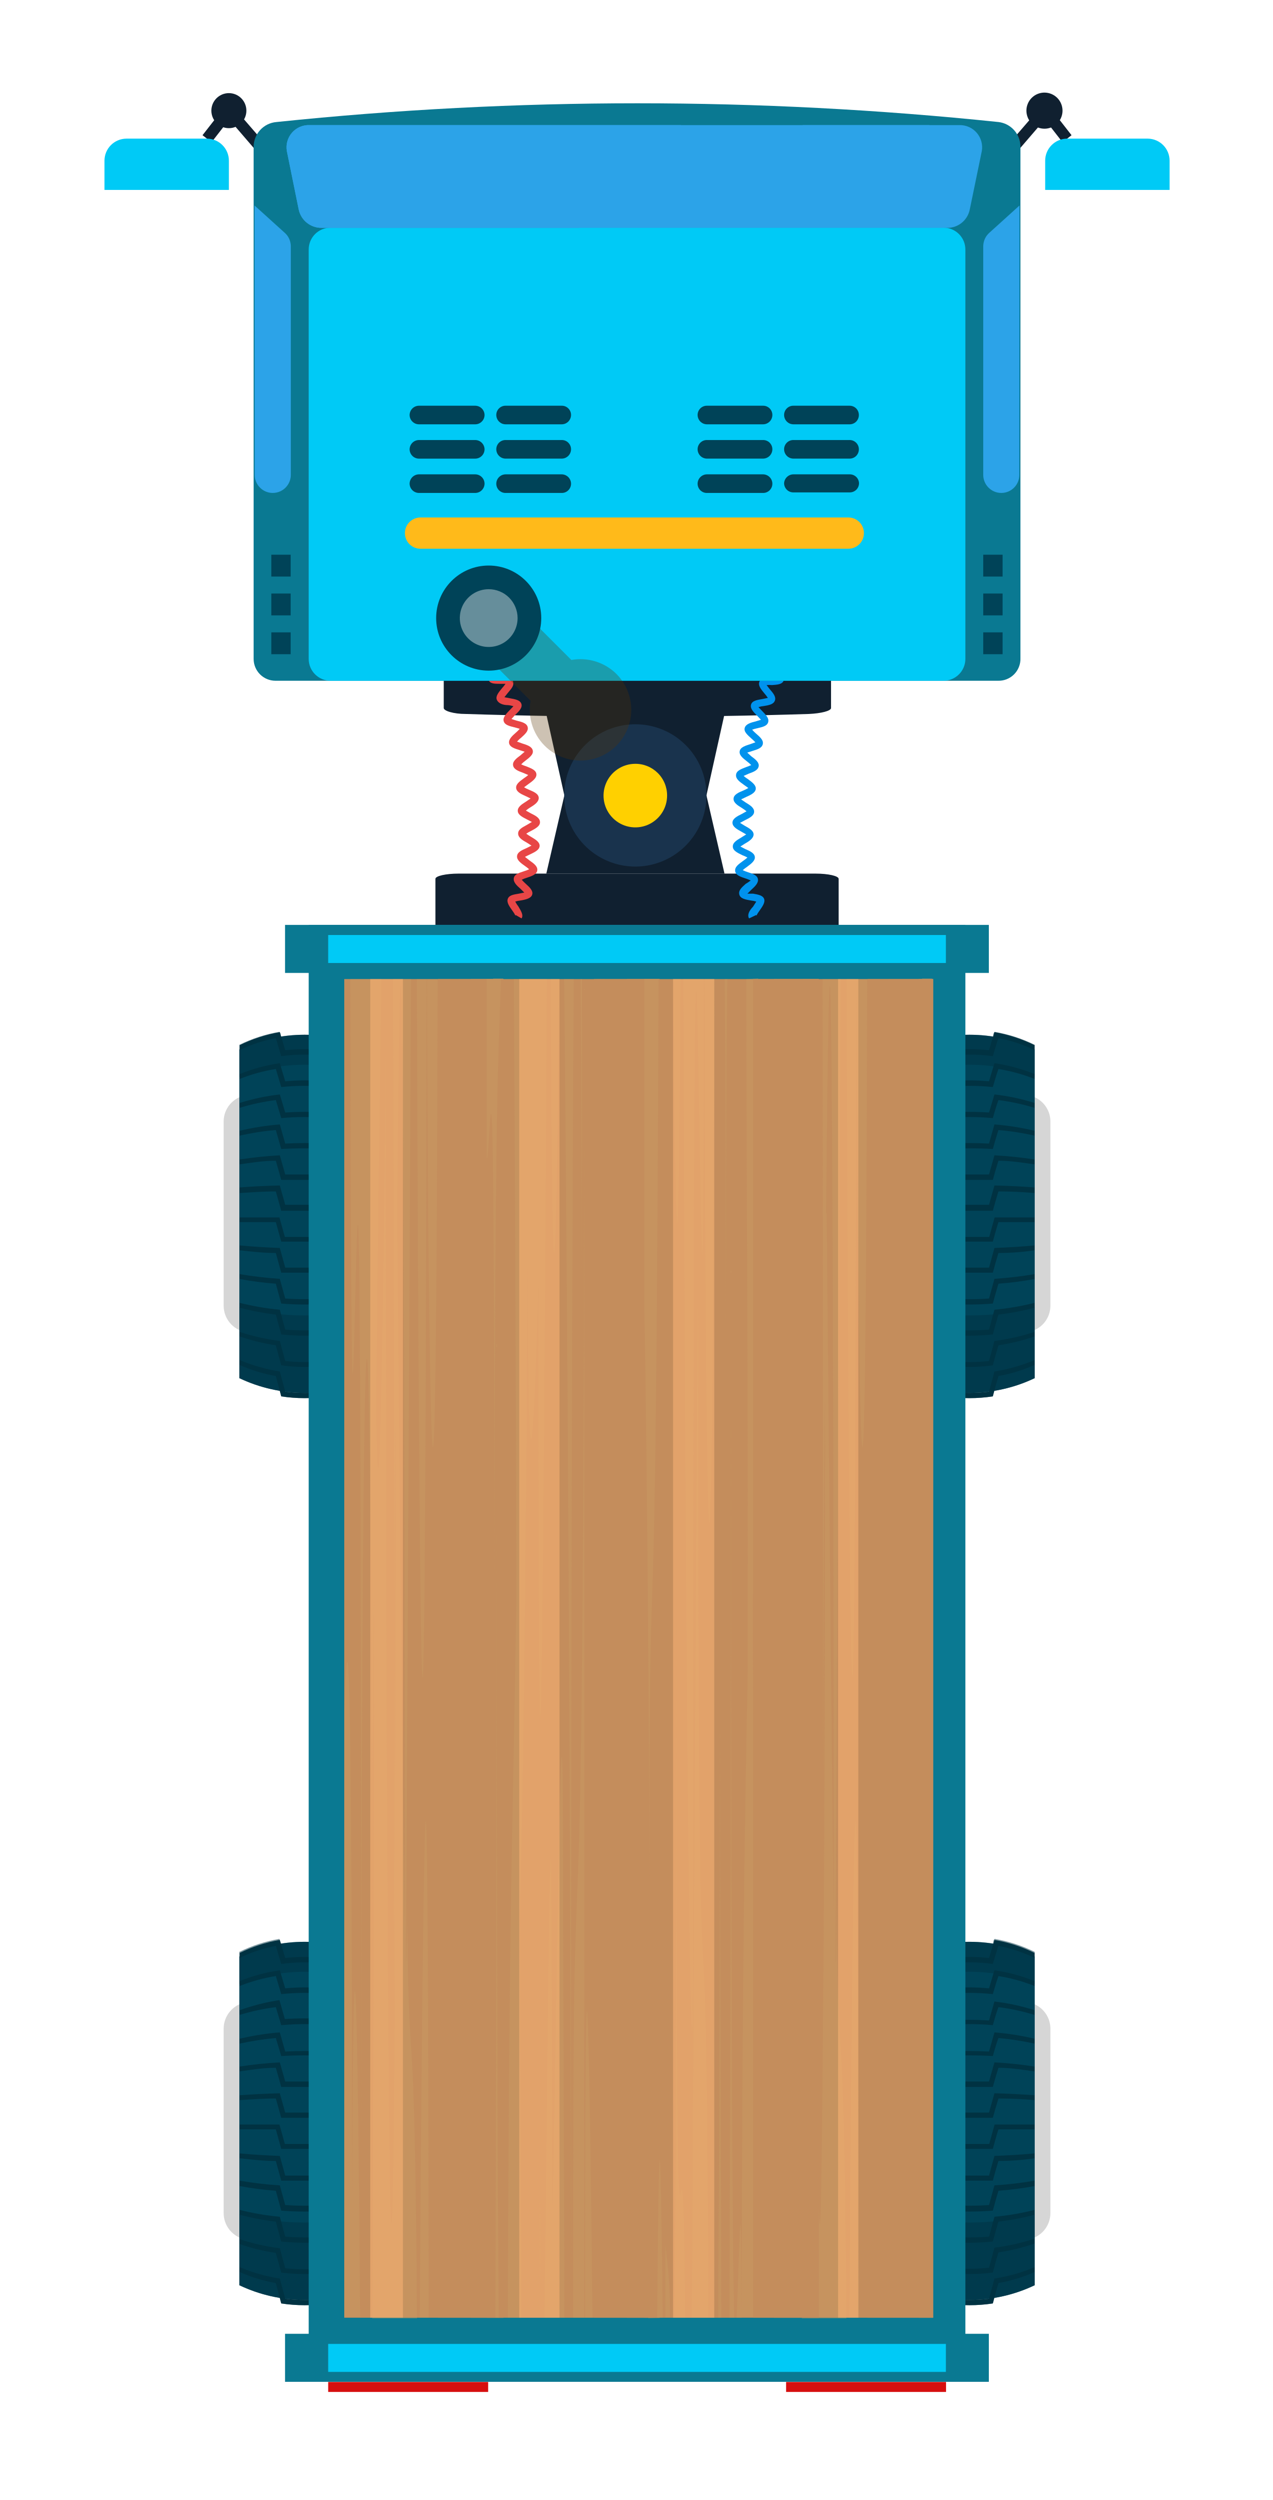 <svg width="55" height="108" viewBox="0 0 55 108" fill="none" xmlns="http://www.w3.org/2000/svg">
<g filter="url(#filter0_d_30_3293)">
<path d="M12.716 44.319C11.027 44.014 9.296 44.014 7.607 44.319C7.341 44.366 7.102 44.506 6.929 44.713C6.756 44.919 6.662 45.181 6.663 45.45V53.415C6.665 53.68 6.758 53.937 6.927 54.141C7.096 54.346 7.331 54.486 7.591 54.538C9.281 54.842 11.011 54.842 12.701 54.538C12.966 54.489 13.207 54.348 13.379 54.14C13.551 53.931 13.645 53.669 13.645 53.399V45.45C13.646 45.183 13.554 44.923 13.384 44.717C13.215 44.511 12.979 44.37 12.716 44.319Z" fill="#D6D6D6"/>
<path d="M12.981 42.338C12.101 41.918 11.137 41.7 10.161 41.7C9.186 41.7 8.222 41.918 7.341 42.338V56.535C8.222 56.955 9.186 57.173 10.161 57.173C11.137 57.173 12.101 56.955 12.981 56.535V42.338Z" fill="#004358"/>
<path d="M11.172 42.626C10.501 42.532 9.821 42.532 9.151 42.626L8.917 41.846C8.377 41.949 7.852 42.122 7.357 42.361V42.15C7.904 41.88 8.487 41.691 9.089 41.588L9.323 42.368C9.89 42.306 10.463 42.306 11.031 42.368L11.265 41.588C11.867 41.691 12.45 41.88 12.997 42.15V42.361C12.502 42.121 11.977 41.948 11.437 41.846C11.335 42.056 11.257 42.361 11.172 42.626Z" fill="#003242"/>
<path d="M11.172 43.96C10.5 43.89 9.823 43.89 9.151 43.96L8.917 43.18C8.383 43.264 7.859 43.408 7.357 43.609V43.398C7.913 43.173 8.495 43.016 9.089 42.93L9.323 43.711C9.891 43.656 10.463 43.656 11.031 43.711L11.265 42.93C11.859 43.016 12.441 43.173 12.997 43.398V43.617C12.495 43.416 11.971 43.272 11.437 43.188C11.335 43.422 11.257 43.695 11.172 43.96Z" fill="#003242"/>
<path d="M11.172 45.302C10.499 45.239 9.823 45.239 9.151 45.302L8.917 44.522C8.388 44.589 7.867 44.701 7.357 44.857V44.646C7.921 44.468 8.501 44.346 9.089 44.28L9.323 45.06C9.892 45.021 10.462 45.021 11.031 45.06L11.265 44.28C11.853 44.346 12.433 44.468 12.997 44.646V44.857C12.487 44.701 11.966 44.589 11.437 44.522C11.335 44.756 11.257 45.029 11.172 45.302Z" fill="#003242"/>
<path d="M11.172 46.636C10.499 46.597 9.824 46.597 9.151 46.636L8.917 45.817C8.392 45.861 7.871 45.942 7.357 46.059V45.848C7.926 45.712 8.505 45.621 9.089 45.575L9.323 46.402C9.892 46.371 10.462 46.371 11.031 46.402L11.265 45.575C11.849 45.621 12.428 45.712 12.997 45.848V46.059C12.483 45.941 11.962 45.86 11.437 45.817C11.335 46.082 11.257 46.355 11.172 46.636Z" fill="#003242"/>
<path d="M11.172 47.97C10.501 47.97 9.822 47.97 9.151 47.97L8.917 47.143C8.371 47.143 7.848 47.229 7.357 47.299V47.088C7.931 47 8.509 46.94 9.089 46.909L9.323 47.736C9.89 47.736 10.459 47.736 11.031 47.736L11.265 46.909C11.845 46.94 12.423 47 12.997 47.088V47.299C12.498 47.229 11.967 47.174 11.437 47.143C11.335 47.416 11.257 47.689 11.172 47.97Z" fill="#003242"/>
<path d="M11.172 49.304H9.151L8.917 48.469C8.371 48.469 7.848 48.508 7.357 48.539V48.297C7.911 48.251 8.496 48.227 9.089 48.212L9.323 49.046H11.031L11.265 48.212C11.858 48.212 12.443 48.212 12.997 48.297V48.508C12.498 48.508 11.967 48.453 11.437 48.438C11.335 48.75 11.257 49.023 11.172 49.304Z" fill="#003242"/>
<path d="M11.172 50.638C10.501 50.638 9.822 50.638 9.151 50.638L8.917 49.795H7.357V49.592H9.073L9.307 50.435H11.015L11.25 49.592H12.981V49.795H11.421C11.335 50.076 11.257 50.357 11.172 50.638Z" fill="#003242"/>
<path d="M11.172 51.98C10.501 51.98 9.822 51.98 9.151 51.98L8.917 51.129C8.371 51.129 7.848 51.067 7.357 51.012V50.801C7.911 50.856 8.496 50.887 9.089 50.911L9.323 51.761C9.89 51.761 10.459 51.761 11.031 51.761L11.265 50.911C11.858 50.911 12.443 50.856 12.997 50.801V51.012C12.498 51.067 11.967 51.106 11.437 51.129C11.335 51.418 11.257 51.691 11.172 51.98Z" fill="#003242"/>
<path d="M11.172 53.313C10.499 53.368 9.823 53.368 9.151 53.313L8.917 52.455C8.394 52.417 7.873 52.349 7.357 52.253V52.042C7.93 52.139 8.508 52.206 9.089 52.245L9.323 53.095C9.892 53.134 10.462 53.134 11.031 53.095L11.265 52.245C11.845 52.206 12.424 52.139 12.997 52.042V52.253C12.481 52.349 11.96 52.417 11.437 52.455C11.335 52.744 11.257 53.025 11.172 53.313Z" fill="#003242"/>
<path d="M11.172 54.647C10.5 54.718 9.823 54.718 9.151 54.647L8.917 53.789C8.391 53.727 7.869 53.628 7.357 53.493V53.282C7.926 53.426 8.505 53.525 9.089 53.579L9.323 54.437C9.891 54.484 10.463 54.484 11.031 54.437L11.265 53.579C11.849 53.525 12.428 53.426 12.997 53.282V53.493C12.485 53.629 11.963 53.728 11.437 53.789C11.335 54.07 11.257 54.359 11.172 54.647Z" fill="#003242"/>
<path d="M11.172 55.981C10.501 56.075 9.821 56.075 9.151 55.981L8.917 55.115C8.386 55.036 7.864 54.908 7.357 54.733V54.538C7.92 54.724 8.5 54.855 9.089 54.928L9.323 55.794C9.89 55.857 10.463 55.857 11.031 55.794L11.265 54.928C11.854 54.855 12.434 54.724 12.997 54.538V54.749C12.49 54.924 11.968 55.052 11.437 55.131C11.335 55.404 11.257 55.693 11.172 55.981Z" fill="#003242"/>
<path d="M11.172 57.323C10.502 57.425 9.821 57.425 9.151 57.323L8.917 56.442C8.379 56.349 7.855 56.189 7.357 55.966V55.755C7.912 55.988 8.494 56.154 9.089 56.247L9.323 57.12C9.89 57.191 10.464 57.191 11.031 57.12L11.265 56.247C11.86 56.154 12.442 55.988 12.997 55.755V55.966C12.499 56.189 11.975 56.349 11.437 56.442C11.335 56.738 11.257 57.027 11.172 57.323Z" fill="#003242"/>
<g style="mix-blend-mode:multiply" opacity="0.5">
<path d="M12.981 43.523V42.134C12.434 41.865 11.851 41.676 11.249 41.573C11.233 41.642 11.213 41.709 11.187 41.776C10.507 41.674 9.816 41.674 9.135 41.776C9.135 41.713 9.135 41.643 9.073 41.573C8.472 41.676 7.888 41.865 7.341 42.134V43.523C9.155 42.82 11.167 42.82 12.981 43.523Z" fill="#003242"/>
</g>
<g style="mix-blend-mode:multiply" opacity="0.5">
<path d="M7.341 53.469V56.535C7.895 56.8 8.483 56.984 9.089 57.081L9.151 57.323C9.821 57.424 10.502 57.424 11.171 57.323L11.242 57.081C11.845 56.984 12.431 56.8 12.981 56.535V53.469C11.131 53.945 9.191 53.945 7.341 53.469Z" fill="#003242"/>
</g>
<path d="M12.716 83.503C11.027 83.199 9.296 83.199 7.607 83.503C7.341 83.552 7.101 83.693 6.928 83.901C6.756 84.11 6.662 84.372 6.663 84.642V92.599C6.661 92.867 6.753 93.127 6.922 93.335C7.092 93.543 7.328 93.686 7.591 93.738C9.281 94.042 11.011 94.042 12.701 93.738C12.966 93.689 13.207 93.548 13.379 93.34C13.552 93.131 13.645 92.869 13.645 92.599V84.642C13.646 84.374 13.554 84.114 13.385 83.906C13.216 83.698 12.979 83.556 12.716 83.503Z" fill="#D6D6D6"/>
<path d="M12.981 81.522C12.101 81.102 11.137 80.884 10.161 80.884C9.186 80.884 8.222 81.102 7.341 81.522V95.72C8.222 96.14 9.186 96.358 10.161 96.358C11.137 96.358 12.101 96.14 12.981 95.72V81.522Z" fill="#004358"/>
<path d="M11.172 81.841C10.501 81.748 9.821 81.748 9.151 81.841L8.917 81.061C8.377 81.164 7.852 81.338 7.357 81.576V81.366C7.904 81.096 8.487 80.907 9.089 80.804L9.323 81.584C9.89 81.522 10.463 81.522 11.031 81.584L11.265 80.804C11.867 80.907 12.45 81.096 12.997 81.366V81.576C12.502 81.337 11.977 81.163 11.437 81.061C11.335 81.28 11.257 81.545 11.172 81.841Z" fill="#003242"/>
<path d="M11.172 83.144C10.5 83.074 9.823 83.074 9.151 83.144L8.917 82.364C8.383 82.449 7.859 82.593 7.357 82.793V82.583C7.913 82.357 8.495 82.2 9.089 82.115L9.323 82.895C9.891 82.84 10.463 82.84 11.031 82.895L11.265 82.115C11.859 82.2 12.441 82.357 12.997 82.583V82.793C12.495 82.592 11.971 82.448 11.437 82.364C11.335 82.622 11.257 82.879 11.172 83.144Z" fill="#003242"/>
<path d="M11.172 84.486C10.499 84.424 9.823 84.424 9.151 84.486L8.917 83.706C8.388 83.774 7.867 83.886 7.357 84.041V83.839C7.913 83.638 8.488 83.492 9.073 83.402L9.307 84.221C9.876 84.182 10.447 84.182 11.015 84.221L11.25 83.402C11.838 83.47 12.418 83.596 12.981 83.776V83.979C12.472 83.823 11.95 83.711 11.421 83.644C11.335 83.94 11.257 84.182 11.172 84.486Z" fill="#003242"/>
<path d="M11.172 85.82C10.499 85.781 9.824 85.781 9.151 85.82L8.917 85.04C8.392 85.088 7.871 85.168 7.357 85.282V85.071C7.926 84.935 8.505 84.844 9.089 84.798L9.323 85.625C9.892 85.594 10.462 85.594 11.031 85.625L11.265 84.798C11.849 84.844 12.428 84.935 12.997 85.071V85.282C12.483 85.168 11.961 85.087 11.437 85.04C11.335 85.266 11.257 85.547 11.172 85.82Z" fill="#003242"/>
<path d="M11.172 87.154C10.501 87.154 9.822 87.154 9.151 87.154L8.917 86.327C8.371 86.327 7.848 86.413 7.357 86.483V86.273C7.931 86.184 8.509 86.124 9.089 86.093L9.323 86.92C9.89 86.92 10.459 86.92 11.031 86.92L11.265 86.093C11.845 86.124 12.423 86.184 12.997 86.273V86.522C12.498 86.452 11.967 86.397 11.437 86.366C11.335 86.6 11.257 86.881 11.172 87.154Z" fill="#003242"/>
<path d="M11.172 88.488H9.151L8.917 87.653C8.371 87.653 7.848 87.692 7.357 87.724V87.513C7.911 87.474 8.496 87.443 9.089 87.427L9.323 88.262H11.031L11.265 87.427C11.858 87.427 12.443 87.474 12.997 87.513V87.724C12.498 87.724 11.967 87.669 11.437 87.653C11.335 87.934 11.257 88.207 11.172 88.488Z" fill="#003242"/>
<path d="M11.172 89.83C10.501 89.83 9.822 89.83 9.151 89.83L8.917 88.987H7.357V88.777H9.073L9.307 89.619H11.015L11.25 88.777H12.981V88.987H11.421C11.335 89.26 11.257 89.541 11.172 89.83Z" fill="#003242"/>
<path d="M11.172 91.203C10.501 91.203 9.822 91.203 9.151 91.203L8.917 90.353C8.371 90.353 7.848 90.29 7.357 90.236V90.025C7.911 90.079 8.496 90.111 9.089 90.134L9.323 90.984C9.89 90.984 10.459 90.984 11.031 90.984L11.265 90.134C11.858 90.134 12.443 90.079 12.997 90.025V90.236C12.498 90.29 11.967 90.329 11.437 90.353C11.335 90.594 11.257 90.875 11.172 91.203Z" fill="#003242"/>
<path d="M11.172 92.498C10.499 92.552 9.823 92.552 9.151 92.498L8.917 91.639C8.394 91.601 7.873 91.533 7.357 91.437V91.203C7.93 91.303 8.508 91.371 9.089 91.406L9.323 92.256C9.892 92.295 10.462 92.295 11.031 92.256L11.265 91.406C11.846 91.371 12.424 91.303 12.997 91.203V91.413C12.481 91.51 11.96 91.578 11.437 91.616C11.335 91.928 11.257 92.209 11.172 92.498Z" fill="#003242"/>
<path d="M11.172 93.832C10.5 93.902 9.823 93.902 9.151 93.832L8.917 92.974C8.391 92.912 7.869 92.813 7.357 92.677V92.467C7.926 92.61 8.505 92.709 9.089 92.763L9.323 93.621C9.891 93.668 10.463 93.668 11.031 93.621L11.265 92.763C11.849 92.709 12.428 92.61 12.997 92.467V92.677C12.485 92.813 11.963 92.912 11.437 92.974C11.335 93.254 11.257 93.543 11.172 93.832Z" fill="#003242"/>
<path d="M11.172 95.174C10.501 95.259 9.822 95.259 9.151 95.174L8.917 94.323C8.386 94.248 7.863 94.12 7.357 93.941V93.731C7.919 93.92 8.499 94.051 9.089 94.121L9.323 94.986C9.89 95.049 10.463 95.049 11.031 94.986L11.265 94.121C11.854 94.051 12.435 93.92 12.997 93.731V93.941C12.491 94.12 11.968 94.248 11.437 94.323C11.335 94.589 11.257 94.877 11.172 95.174Z" fill="#003242"/>
<path d="M11.172 96.507C10.502 96.609 9.821 96.609 9.151 96.507L8.917 95.626C8.379 95.533 7.855 95.373 7.357 95.15V94.939C7.911 95.176 8.493 95.341 9.089 95.431L9.323 96.305C9.89 96.375 10.464 96.375 11.031 96.305L11.265 95.431C11.861 95.341 12.443 95.176 12.997 94.939V95.15C12.499 95.374 11.975 95.534 11.437 95.626C11.335 95.922 11.257 96.211 11.172 96.507Z" fill="#003242"/>
<g style="mix-blend-mode:multiply" opacity="0.5">
<path d="M12.981 82.708V81.319C12.434 81.05 11.851 80.86 11.249 80.758L11.187 80.96C10.507 80.859 9.816 80.859 9.135 80.96L9.073 80.758C8.472 80.86 7.888 81.05 7.341 81.319V82.708C9.155 82.004 11.167 82.004 12.981 82.708Z" fill="#003242"/>
</g>
<g style="mix-blend-mode:multiply" opacity="0.5">
<path d="M7.341 92.654V95.72C7.895 95.985 8.483 96.169 9.089 96.266C9.105 96.348 9.126 96.428 9.151 96.508C9.821 96.609 10.502 96.609 11.171 96.508L11.242 96.266C11.845 96.168 12.431 95.985 12.981 95.72V92.654C11.131 93.13 9.191 93.13 7.341 92.654Z" fill="#003242"/>
</g>
<path d="M36.33 44.319C38.019 44.014 39.75 44.014 41.439 44.319C41.705 44.366 41.944 44.506 42.117 44.713C42.289 44.919 42.384 45.181 42.383 45.45V53.415C42.38 53.682 42.285 53.941 42.113 54.146C41.941 54.35 41.703 54.489 41.439 54.538C39.75 54.842 38.019 54.842 36.33 54.538C36.064 54.489 35.824 54.348 35.651 54.14C35.479 53.931 35.385 53.669 35.386 53.399V45.45C35.385 45.181 35.479 44.919 35.652 44.713C35.825 44.506 36.065 44.366 36.33 44.319Z" fill="#D6D6D6"/>
<path d="M36.065 42.338C36.945 41.918 37.909 41.7 38.885 41.7C39.86 41.7 40.824 41.918 41.705 42.338V56.535C40.824 56.955 39.86 57.173 38.885 57.173C37.909 57.173 36.945 56.955 36.065 56.535V42.338Z" fill="#004358"/>
<path d="M37.874 42.626C38.545 42.532 39.225 42.532 39.895 42.626C39.973 42.361 40.051 42.088 40.137 41.846C40.677 41.949 41.201 42.122 41.697 42.361V42.15C41.15 41.88 40.566 41.691 39.965 41.588L39.731 42.368C39.163 42.306 38.59 42.306 38.023 42.368L37.788 41.588C37.187 41.691 36.604 41.88 36.057 42.15V42.361C36.552 42.121 37.076 41.948 37.617 41.846C37.711 42.056 37.796 42.361 37.874 42.626Z" fill="#003242"/>
<path d="M37.874 43.96C38.546 43.89 39.223 43.89 39.895 43.96C39.973 43.695 40.051 43.422 40.137 43.18C40.671 43.265 41.194 43.409 41.697 43.609V43.398C41.141 43.173 40.559 43.016 39.965 42.93L39.731 43.711C39.163 43.656 38.591 43.656 38.023 43.711L37.788 42.93C37.194 43.016 36.613 43.173 36.057 43.398V43.617C36.559 43.416 37.082 43.272 37.617 43.188L37.874 43.96Z" fill="#003242"/>
<path d="M37.874 45.302C38.546 45.239 39.223 45.239 39.895 45.302C39.973 45.029 40.051 44.756 40.137 44.522C40.665 44.589 41.187 44.702 41.697 44.857V44.646C41.133 44.468 40.553 44.346 39.965 44.28L39.731 45.06C39.162 45.021 38.591 45.021 38.023 45.06L37.788 44.28C37.201 44.346 36.621 44.468 36.057 44.646V44.857C36.566 44.701 37.088 44.589 37.617 44.522C37.711 44.756 37.796 45.029 37.874 45.302Z" fill="#003242"/>
<path d="M37.874 46.636C38.547 46.597 39.222 46.597 39.895 46.636C39.973 46.355 40.051 46.082 40.137 45.817C40.662 45.861 41.183 45.942 41.697 46.059V45.848C41.127 45.712 40.548 45.621 39.965 45.575L39.731 46.402C39.162 46.371 38.592 46.371 38.023 46.402L37.788 45.575C37.205 45.621 36.626 45.712 36.057 45.848V46.059C36.57 45.941 37.092 45.86 37.617 45.817C37.711 46.082 37.796 46.355 37.874 46.636Z" fill="#003242"/>
<path d="M37.874 47.97C38.545 47.97 39.224 47.97 39.895 47.97C39.973 47.689 40.051 47.416 40.137 47.143C40.675 47.143 41.198 47.229 41.697 47.299V47.088C41.123 47 40.545 46.94 39.965 46.909L39.731 47.736C39.164 47.736 38.595 47.736 38.023 47.736L37.788 46.909C37.209 46.94 36.631 47 36.057 47.088V47.299C36.556 47.229 37.086 47.174 37.617 47.143C37.711 47.416 37.796 47.689 37.874 47.97Z" fill="#003242"/>
<path d="M37.874 49.304H39.895C39.973 49.023 40.051 48.75 40.137 48.469C40.657 48.469 41.177 48.492 41.697 48.539V48.297C41.143 48.251 40.558 48.227 39.965 48.212L39.731 49.046H38.015L37.781 48.212C37.188 48.212 36.603 48.212 36.049 48.297V48.508C36.548 48.508 37.079 48.453 37.609 48.438C37.711 48.75 37.796 49.023 37.874 49.304Z" fill="#003242"/>
<path d="M37.874 50.638C38.545 50.638 39.224 50.638 39.895 50.638C39.973 50.349 40.051 50.068 40.137 49.795H41.697V49.592H39.973L39.739 50.435H38.015L37.781 49.592H36.065V49.795H37.625C37.711 50.076 37.796 50.357 37.874 50.638Z" fill="#003242"/>
<path d="M37.874 51.98C38.545 51.98 39.224 51.98 39.895 51.98C39.973 51.691 40.051 51.41 40.137 51.129C40.657 51.129 41.177 51.09 41.697 51.012V50.801C41.143 50.856 40.558 50.887 39.965 50.911L39.731 51.761C39.164 51.761 38.595 51.761 38.023 51.761L37.788 50.911C37.196 50.911 36.611 50.856 36.057 50.801V51.012C36.556 51.067 37.086 51.106 37.617 51.129C37.711 51.418 37.796 51.691 37.874 51.98Z" fill="#003242"/>
<path d="M37.874 53.313C38.547 53.368 39.222 53.368 39.895 53.313C39.973 53.025 40.051 52.744 40.137 52.455C40.66 52.416 41.181 52.349 41.697 52.253V52.042C41.123 52.139 40.545 52.206 39.965 52.245L39.731 53.095C39.162 53.134 38.591 53.134 38.023 53.095L37.788 52.245C37.208 52.206 36.63 52.139 36.057 52.042V52.253C36.573 52.349 37.093 52.417 37.617 52.455C37.711 52.744 37.796 53.025 37.874 53.313Z" fill="#003242"/>
<path d="M37.874 54.647C38.546 54.718 39.223 54.718 39.895 54.647C39.973 54.359 40.051 54.07 40.137 53.789C40.663 53.727 41.184 53.628 41.697 53.493V53.282C41.128 53.426 40.549 53.525 39.965 53.579L39.731 54.437C39.163 54.484 38.591 54.484 38.023 54.437L37.788 53.579C37.204 53.525 36.625 53.426 36.057 53.282V53.493C36.569 53.629 37.09 53.728 37.617 53.789C37.711 54.07 37.796 54.359 37.874 54.647Z" fill="#003242"/>
<path d="M37.874 55.981C38.545 56.075 39.225 56.075 39.895 55.981C39.973 55.693 40.051 55.404 40.137 55.115C40.667 55.035 41.189 54.908 41.697 54.733V54.538C41.134 54.724 40.554 54.855 39.965 54.928L39.731 55.794C39.163 55.857 38.59 55.857 38.023 55.794L37.788 54.928C37.2 54.855 36.62 54.724 36.057 54.538V54.749C36.564 54.924 37.086 55.052 37.617 55.131C37.711 55.404 37.796 55.693 37.874 55.981Z" fill="#003242"/>
<path d="M37.874 57.323C38.544 57.425 39.225 57.425 39.895 57.323C39.973 57.027 40.051 56.738 40.137 56.442C40.674 56.348 41.198 56.188 41.697 55.966V55.755C41.142 55.988 40.56 56.154 39.965 56.247L39.731 57.12C39.164 57.191 38.59 57.191 38.023 57.12L37.788 56.247C37.194 56.154 36.612 55.988 36.057 55.755V55.966C36.555 56.189 37.079 56.349 37.617 56.442C37.711 56.738 37.796 57.027 37.874 57.323Z" fill="#003242"/>
<g style="mix-blend-mode:multiply" opacity="0.5">
<path d="M36.065 43.523V42.134C36.612 41.865 37.195 41.676 37.796 41.573C37.812 41.642 37.833 41.709 37.859 41.776C38.539 41.674 39.23 41.674 39.91 41.776C39.91 41.713 39.91 41.643 39.973 41.573C40.574 41.676 41.157 41.865 41.705 42.134V43.523C39.89 42.82 37.879 42.82 36.065 43.523Z" fill="#003242"/>
</g>
<g style="mix-blend-mode:multiply" opacity="0.5">
<path d="M41.705 53.469V56.535C41.152 56.801 40.563 56.985 39.957 57.081L39.895 57.323C39.225 57.424 38.544 57.424 37.874 57.323L37.804 57.081C37.201 56.984 36.615 56.8 36.065 56.535V53.469C37.914 53.945 39.855 53.945 41.705 53.469Z" fill="#003242"/>
</g>
<path d="M36.33 83.503C38.019 83.199 39.75 83.199 41.439 83.503C41.705 83.552 41.945 83.693 42.118 83.901C42.29 84.11 42.384 84.372 42.383 84.642V92.599C42.384 92.869 42.29 93.131 42.118 93.34C41.945 93.548 41.705 93.689 41.439 93.738C39.75 94.042 38.019 94.042 36.33 93.738C36.064 93.689 35.824 93.548 35.651 93.34C35.479 93.131 35.385 92.869 35.386 92.599V84.642C35.385 84.372 35.479 84.11 35.651 83.901C35.824 83.693 36.064 83.552 36.33 83.503Z" fill="#D6D6D6"/>
<path d="M36.065 81.522C36.945 81.102 37.909 80.884 38.885 80.884C39.86 80.884 40.824 81.102 41.705 81.522V95.72C40.824 96.14 39.86 96.358 38.885 96.358C37.909 96.358 36.945 96.14 36.065 95.72V81.522Z" fill="#004358"/>
<path d="M37.874 81.841C38.545 81.748 39.225 81.748 39.895 81.841C39.973 81.576 40.051 81.311 40.137 81.061C40.677 81.165 41.201 81.338 41.697 81.576V81.366C41.15 81.096 40.566 80.907 39.965 80.804L39.731 81.584C39.163 81.522 38.59 81.522 38.023 81.584L37.788 80.804C37.187 80.907 36.604 81.096 36.057 81.366V81.576C36.552 81.337 37.076 81.163 37.617 81.061C37.711 81.28 37.796 81.545 37.874 81.841Z" fill="#003242"/>
<path d="M37.874 83.144C38.546 83.074 39.223 83.074 39.895 83.144C39.973 82.879 40.051 82.606 40.137 82.364C40.671 82.449 41.194 82.593 41.697 82.793V82.583C41.141 82.357 40.559 82.2 39.965 82.115L39.731 82.895C39.163 82.84 38.591 82.84 38.023 82.895L37.788 82.115C37.194 82.2 36.613 82.357 36.057 82.583V82.793C36.559 82.592 37.082 82.448 37.617 82.364L37.874 83.144Z" fill="#003242"/>
<path d="M37.874 84.486C38.546 84.424 39.223 84.424 39.895 84.486C39.973 84.213 40.051 83.94 40.137 83.706C40.665 83.774 41.187 83.886 41.697 84.042V83.839C41.133 83.658 40.553 83.533 39.965 83.464L39.731 84.284C39.162 84.244 38.591 84.244 38.023 84.284L37.788 83.464C37.2 83.533 36.62 83.658 36.057 83.839V84.042C36.566 83.886 37.088 83.773 37.617 83.706C37.711 83.94 37.796 84.182 37.874 84.486Z" fill="#003242"/>
<path d="M37.874 85.82C38.547 85.781 39.222 85.781 39.895 85.82C39.973 85.547 40.051 85.266 40.137 85.04C40.661 85.088 41.182 85.169 41.697 85.282V85.071C41.127 84.935 40.548 84.844 39.965 84.798L39.731 85.625C39.162 85.594 38.592 85.594 38.023 85.625L37.788 84.798C37.205 84.844 36.626 84.935 36.057 85.071V85.282C36.571 85.168 37.092 85.087 37.617 85.04C37.711 85.266 37.796 85.547 37.874 85.82Z" fill="#003242"/>
<path d="M37.874 87.154C38.545 87.154 39.224 87.154 39.895 87.154C39.973 86.881 40.051 86.6 40.137 86.327C40.675 86.327 41.198 86.413 41.697 86.483V86.273C41.123 86.184 40.545 86.124 39.965 86.093L39.731 86.92C39.164 86.92 38.595 86.92 38.023 86.92L37.788 86.093C37.209 86.124 36.631 86.184 36.057 86.273V86.522C36.556 86.452 37.086 86.397 37.617 86.366L37.874 87.154Z" fill="#003242"/>
<path d="M37.874 88.488H39.895C39.973 88.207 40.051 87.934 40.137 87.653C40.657 87.653 41.177 87.677 41.697 87.724V87.513C41.143 87.474 40.558 87.443 39.965 87.427L39.731 88.262H38.015L37.781 87.427C37.188 87.427 36.603 87.474 36.049 87.513V87.724C36.548 87.724 37.079 87.669 37.609 87.653C37.711 87.934 37.796 88.207 37.874 88.488Z" fill="#003242"/>
<path d="M37.874 89.83C38.545 89.83 39.224 89.83 39.895 89.83C39.973 89.541 40.051 89.26 40.137 88.987H41.697V88.777H39.973L39.739 89.619H38.015L37.781 88.777H36.065V88.987H37.625C37.711 89.26 37.796 89.541 37.874 89.83Z" fill="#003242"/>
<path d="M37.874 91.203C38.545 91.203 39.224 91.203 39.895 91.203C39.973 90.914 40.051 90.633 40.137 90.353C40.657 90.353 41.177 90.314 41.697 90.236V90.025C41.143 90.079 40.558 90.111 39.965 90.134L39.731 90.984C39.164 90.984 38.595 90.984 38.023 90.984L37.788 90.134C37.196 90.134 36.611 90.079 36.057 90.025V90.236C36.556 90.29 37.086 90.329 37.617 90.353C37.711 90.594 37.796 90.875 37.874 91.203Z" fill="#003242"/>
<path d="M37.874 92.498C38.547 92.552 39.222 92.552 39.895 92.498C39.973 92.209 40.051 91.928 40.137 91.639C40.66 91.6 41.181 91.533 41.697 91.437V91.203C41.124 91.303 40.546 91.371 39.965 91.406L39.731 92.256C39.162 92.295 38.591 92.295 38.023 92.256L37.788 91.406C37.211 91.371 36.635 91.303 36.065 91.203V91.413C36.58 91.51 37.101 91.578 37.625 91.616C37.711 91.928 37.796 92.209 37.874 92.498Z" fill="#003242"/>
<path d="M37.874 93.832C38.546 93.902 39.223 93.902 39.895 93.832C39.973 93.543 40.051 93.254 40.137 92.974C40.663 92.911 41.184 92.812 41.697 92.677V92.467C41.128 92.61 40.549 92.709 39.965 92.763L39.731 93.621C39.163 93.668 38.591 93.668 38.023 93.621L37.788 92.763C37.204 92.709 36.625 92.61 36.057 92.467V92.677C36.569 92.813 37.09 92.912 37.617 92.974C37.711 93.254 37.796 93.543 37.874 93.832Z" fill="#003242"/>
<path d="M37.874 95.173C38.545 95.259 39.224 95.259 39.895 95.173C39.973 94.877 40.051 94.588 40.137 94.3C40.668 94.224 41.191 94.096 41.697 93.917V93.707C41.135 93.896 40.554 94.027 39.965 94.097L39.731 94.963C39.163 95.025 38.59 95.025 38.023 94.963L37.788 94.097C37.199 94.027 36.619 93.896 36.057 93.707V93.917C36.563 94.096 37.085 94.224 37.617 94.3C37.711 94.588 37.796 94.877 37.874 95.173Z" fill="#003242"/>
<path d="M37.874 96.507C38.544 96.609 39.225 96.609 39.895 96.507C39.973 96.211 40.051 95.922 40.137 95.626C40.674 95.532 41.198 95.373 41.697 95.15V94.939C41.143 95.176 40.561 95.341 39.965 95.431L39.731 96.305C39.164 96.375 38.59 96.375 38.023 96.305L37.788 95.431C37.193 95.341 36.611 95.176 36.057 94.939V95.15C36.555 95.374 37.079 95.534 37.617 95.626C37.711 95.922 37.796 96.211 37.874 96.507Z" fill="#003242"/>
<g style="mix-blend-mode:multiply" opacity="0.5">
<path d="M36.065 82.708V81.319C36.612 81.05 37.195 80.86 37.796 80.758L37.859 80.96C38.539 80.859 39.23 80.859 39.91 80.96C39.91 80.898 39.91 80.828 39.973 80.758C40.574 80.86 41.157 81.05 41.705 81.319V82.708C39.89 82.004 37.879 82.004 36.065 82.708Z" fill="#003242"/>
</g>
<g style="mix-blend-mode:multiply" opacity="0.5">
<path d="M41.705 92.654V95.72C41.152 95.986 40.563 96.17 39.957 96.266C39.941 96.348 39.92 96.428 39.895 96.508C39.225 96.609 38.544 96.609 37.874 96.508L37.804 96.266C37.201 96.168 36.615 95.985 36.065 95.72V92.654C37.914 93.13 39.855 93.13 41.705 92.654Z" fill="#003242"/>
</g>
<path d="M31.946 27.843C27.023 27.999 22.023 27.999 17.124 27.843C16.593 27.843 16.172 27.71 16.172 27.586V21.649C16.172 21.532 16.601 21.431 17.124 21.431H31.946C32.476 21.431 32.905 21.532 32.905 21.649V27.586C32.905 27.71 32.476 27.82 31.946 27.843Z" fill="#102030"/>
<path d="M32.242 41.394C27.117 41.565 21.929 41.565 16.804 41.394C16.258 41.394 15.813 41.261 15.813 41.136V34.965C15.813 34.841 16.266 34.739 16.812 34.739H32.234C32.788 34.739 33.233 34.841 33.233 34.965V41.136C33.233 41.276 32.788 41.378 32.242 41.394Z" fill="#102030"/>
<path d="M29.363 36.674C29.278 36.526 29.363 36.346 29.535 36.167L29.675 35.948C29.599 35.925 29.521 35.909 29.442 35.901C29.215 35.862 28.989 35.824 28.942 35.644C28.895 35.465 29.051 35.332 29.215 35.184C29.291 35.139 29.364 35.09 29.434 35.036C29.363 35.002 29.29 34.974 29.215 34.95C28.997 34.88 28.786 34.809 28.763 34.63C28.739 34.451 28.911 34.334 29.09 34.201C29.161 34.153 29.229 34.101 29.293 34.045C29.223 34.005 29.15 33.971 29.075 33.944C28.872 33.842 28.669 33.756 28.661 33.577C28.654 33.397 28.833 33.296 29.028 33.179L29.239 33.046L29.036 32.929C28.833 32.82 28.646 32.711 28.646 32.539C28.646 32.368 28.841 32.266 29.044 32.165L29.254 32.048C29.192 31.997 29.127 31.95 29.059 31.907C28.864 31.79 28.685 31.673 28.693 31.502C28.7 31.33 28.903 31.237 29.114 31.151C29.189 31.119 29.262 31.083 29.332 31.041L29.137 30.901C28.95 30.768 28.778 30.644 28.802 30.464C28.825 30.285 29.028 30.222 29.239 30.137C29.313 30.113 29.386 30.084 29.457 30.051C29.401 29.995 29.341 29.943 29.278 29.895C29.098 29.754 28.927 29.622 28.958 29.45C28.989 29.279 29.2 29.216 29.418 29.146L29.637 29.068C29.583 29.009 29.526 28.955 29.465 28.904C29.293 28.748 29.129 28.608 29.176 28.444C29.223 28.28 29.426 28.218 29.652 28.163L29.878 28.093L29.707 27.913C29.551 27.757 29.402 27.609 29.449 27.438C29.496 27.266 29.722 27.235 29.948 27.196L30.175 27.149C30.13 27.08 30.081 27.015 30.026 26.954C29.878 26.774 29.746 26.618 29.808 26.454C29.87 26.291 30.105 26.275 30.339 26.259C30.43 26.266 30.521 26.266 30.612 26.259L30.853 26.416C30.783 26.564 30.588 26.579 30.354 26.595C30.276 26.587 30.198 26.587 30.12 26.595L30.253 26.767C30.401 26.938 30.541 27.102 30.479 27.266C30.417 27.43 30.229 27.461 30.003 27.5C29.924 27.507 29.845 27.523 29.769 27.547L29.925 27.71C30.081 27.874 30.237 28.023 30.19 28.194C30.143 28.366 29.948 28.405 29.722 28.459C29.645 28.474 29.57 28.495 29.496 28.522C29.547 28.58 29.601 28.635 29.66 28.686C29.831 28.834 29.995 28.974 29.956 29.146C29.917 29.317 29.73 29.372 29.504 29.442L29.285 29.512L29.457 29.669C29.637 29.801 29.808 29.934 29.777 30.105C29.746 30.277 29.551 30.347 29.34 30.425L29.129 30.519C29.187 30.572 29.25 30.619 29.317 30.659C29.496 30.792 29.668 30.917 29.652 31.081C29.637 31.244 29.442 31.338 29.231 31.432L29.02 31.533L29.215 31.666C29.41 31.783 29.59 31.9 29.582 32.071C29.574 32.243 29.379 32.337 29.176 32.438L28.973 32.547L29.176 32.672C29.371 32.781 29.558 32.883 29.558 33.046C29.558 33.21 29.379 33.335 29.184 33.444L28.989 33.569L29.2 33.678C29.418 33.772 29.598 33.858 29.613 34.022C29.629 34.185 29.449 34.318 29.27 34.451C29.207 34.493 29.147 34.54 29.09 34.591C29.161 34.624 29.234 34.653 29.309 34.677C29.527 34.747 29.715 34.809 29.746 34.973C29.777 35.137 29.629 35.285 29.457 35.441L29.293 35.605H29.535C29.753 35.644 29.948 35.675 30.011 35.824C30.073 35.972 29.948 36.151 29.816 36.338C29.762 36.409 29.715 36.485 29.675 36.565C29.68 36.552 29.68 36.538 29.675 36.526L29.363 36.674Z" fill="#0092ED"/>
<path d="M19.534 36.674L19.277 36.526C19.274 36.538 19.274 36.552 19.277 36.565C19.237 36.485 19.19 36.409 19.136 36.338C19.004 36.151 18.879 35.98 18.941 35.824C19.004 35.667 19.191 35.644 19.417 35.605L19.651 35.558L19.495 35.402C19.324 35.254 19.168 35.106 19.199 34.934C19.23 34.763 19.425 34.708 19.636 34.638C19.713 34.615 19.789 34.586 19.862 34.552C19.805 34.501 19.746 34.454 19.682 34.411C19.495 34.279 19.324 34.154 19.339 33.982C19.355 33.811 19.534 33.733 19.745 33.639L19.963 33.53L19.768 33.405C19.573 33.296 19.386 33.187 19.386 33.007C19.386 32.828 19.573 32.742 19.768 32.633L19.979 32.508L19.768 32.399C19.573 32.297 19.378 32.204 19.37 32.032C19.363 31.861 19.542 31.744 19.729 31.627L19.924 31.494L19.714 31.392C19.511 31.299 19.316 31.213 19.3 31.041C19.285 30.87 19.456 30.753 19.636 30.62C19.701 30.578 19.764 30.531 19.823 30.48L19.604 30.386C19.394 30.308 19.199 30.238 19.168 30.066C19.136 29.895 19.308 29.762 19.487 29.63L19.667 29.474L19.448 29.403C19.222 29.333 19.027 29.271 18.996 29.107C18.965 28.943 19.121 28.795 19.292 28.647C19.351 28.596 19.406 28.541 19.456 28.483L19.23 28.42C19.004 28.366 18.809 28.319 18.762 28.155C18.715 27.991 18.871 27.835 19.027 27.671L19.183 27.508C19.107 27.484 19.029 27.468 18.949 27.461C18.723 27.461 18.528 27.383 18.465 27.227C18.403 27.071 18.551 26.899 18.692 26.727C18.746 26.669 18.795 26.606 18.84 26.54H18.59C18.364 26.54 18.169 26.54 18.099 26.361L18.364 26.228C18.455 26.235 18.546 26.235 18.637 26.228C18.871 26.228 19.09 26.228 19.16 26.423C19.23 26.618 19.097 26.743 18.949 26.923L18.793 27.118L19.027 27.164C19.253 27.203 19.472 27.242 19.526 27.406C19.581 27.57 19.425 27.726 19.261 27.882L19.097 28.061L19.324 28.132C19.55 28.186 19.76 28.241 19.799 28.413C19.838 28.584 19.682 28.717 19.511 28.873C19.448 28.921 19.391 28.976 19.339 29.037L19.558 29.115C19.776 29.185 19.979 29.247 20.018 29.419C20.057 29.59 19.877 29.723 19.698 29.863C19.633 29.909 19.573 29.962 19.519 30.02C19.589 30.054 19.662 30.083 19.737 30.105C19.948 30.191 20.151 30.261 20.174 30.433C20.197 30.605 20.018 30.737 19.831 30.87L19.643 31.01C19.713 31.053 19.786 31.089 19.862 31.119C20.065 31.205 20.267 31.291 20.275 31.463C20.283 31.634 20.111 31.759 19.916 31.876C19.847 31.917 19.782 31.964 19.721 32.017L19.932 32.134C20.135 32.235 20.322 32.329 20.33 32.508C20.338 32.688 20.143 32.789 19.94 32.898C19.869 32.931 19.801 32.97 19.737 33.015C19.802 33.063 19.87 33.107 19.94 33.148C20.135 33.265 20.322 33.374 20.314 33.546C20.306 33.717 20.104 33.811 19.893 33.912L19.682 34.014C19.729 34.06 19.823 34.123 19.877 34.17C20.065 34.302 20.236 34.427 20.213 34.599C20.189 34.77 19.979 34.848 19.76 34.919C19.685 34.941 19.612 34.97 19.542 35.004C19.598 35.068 19.658 35.128 19.721 35.184C19.885 35.332 20.041 35.48 19.994 35.644C19.948 35.808 19.721 35.862 19.487 35.901C19.41 35.909 19.335 35.925 19.261 35.948C19.301 36.025 19.348 36.098 19.402 36.167C19.503 36.346 19.628 36.526 19.534 36.674Z" fill="#E84646"/>
<path d="M28.302 34.739H20.603L21.383 31.361H27.522L28.302 34.739Z" fill="#102030"/>
<path d="M28.302 27.851H20.603L21.383 31.361H27.522L28.302 27.851Z" fill="#102030"/>
<path d="M27.522 31.361C27.522 31.969 27.342 32.564 27.004 33.069C26.667 33.575 26.187 33.968 25.625 34.201C25.063 34.434 24.445 34.495 23.849 34.376C23.253 34.257 22.705 33.965 22.275 33.535C21.846 33.105 21.553 32.557 21.434 31.961C21.316 31.365 21.377 30.747 21.609 30.185C21.842 29.624 22.236 29.144 22.741 28.806C23.247 28.468 23.841 28.288 24.449 28.288C24.853 28.287 25.253 28.366 25.626 28.52C26 28.674 26.339 28.9 26.624 29.186C26.91 29.471 27.136 29.811 27.291 30.184C27.445 30.557 27.523 30.957 27.522 31.361Z" fill="#19334D"/>
<path d="M25.822 31.361C25.823 31.633 25.744 31.9 25.594 32.126C25.444 32.353 25.23 32.53 24.98 32.636C24.729 32.741 24.453 32.769 24.186 32.717C23.919 32.665 23.674 32.535 23.481 32.343C23.288 32.151 23.157 31.907 23.103 31.64C23.049 31.373 23.076 31.097 23.18 30.846C23.283 30.594 23.459 30.38 23.685 30.228C23.911 30.077 24.177 29.996 24.449 29.996C24.629 29.995 24.807 30.03 24.974 30.098C25.14 30.166 25.292 30.267 25.419 30.393C25.547 30.52 25.648 30.671 25.717 30.837C25.786 31.003 25.822 31.182 25.822 31.361Z" fill="#FFD000"/>
<path d="M42.906 1.78C42.906 1.934 42.86 2.085 42.775 2.213C42.689 2.342 42.567 2.442 42.425 2.501C42.282 2.56 42.125 2.575 41.974 2.545C41.822 2.515 41.683 2.441 41.574 2.332C41.465 2.223 41.391 2.084 41.361 1.932C41.331 1.781 41.346 1.624 41.405 1.482C41.464 1.339 41.564 1.217 41.693 1.131C41.821 1.046 41.972 1 42.126 1C42.333 1 42.531 1.082 42.678 1.228C42.824 1.375 42.906 1.573 42.906 1.78Z" fill="#102030"/>
<path d="M40.456 4.12L40.082 3.801L42.165 1.39L43.296 2.841L42.906 3.145L42.141 2.162L40.456 4.12Z" fill="#102030"/>
<path d="M46.596 2.989H43.101C42.85 2.991 42.61 3.092 42.433 3.271C42.256 3.449 42.157 3.69 42.157 3.941V5.204H47.532V3.941C47.532 3.691 47.434 3.451 47.259 3.273C47.084 3.095 46.846 2.993 46.596 2.989Z" fill="#00CAF6"/>
<path d="M6.889 2.537C7.307 2.537 7.645 2.198 7.645 1.78C7.645 1.362 7.307 1.023 6.889 1.023C6.471 1.023 6.132 1.362 6.132 1.78C6.132 2.198 6.471 2.537 6.889 2.537Z" fill="#102030"/>
<path d="M8.589 4.12L6.904 2.162L6.14 3.145L5.75 2.841L6.881 1.39L8.964 3.801L8.589 4.12Z" fill="#102030"/>
<path d="M2.458 2.989H5.945C6.196 2.991 6.436 3.092 6.613 3.271C6.79 3.449 6.889 3.69 6.889 3.941V5.204H1.514V3.941C1.514 3.69 1.613 3.449 1.79 3.271C1.967 3.092 2.207 2.991 2.458 2.989Z" fill="#00CAF6"/>
<path d="M40.105 26.408H8.901C8.651 26.408 8.411 26.308 8.234 26.131C8.057 25.954 7.958 25.714 7.958 25.464V3.348C7.957 3.078 8.057 2.818 8.239 2.618C8.421 2.419 8.671 2.295 8.94 2.272C19.314 1.192 29.771 1.192 40.144 2.272C40.401 2.303 40.638 2.427 40.811 2.618C40.984 2.81 41.083 3.058 41.088 3.317V25.433C41.093 25.563 41.07 25.692 41.022 25.813C40.974 25.934 40.902 26.043 40.81 26.135C40.718 26.226 40.607 26.298 40.486 26.345C40.365 26.392 40.235 26.413 40.105 26.408Z" fill="#0A7992"/>
<path d="M37.765 6.835H11.281C10.759 6.835 10.337 7.258 10.337 7.779V25.464C10.337 25.985 10.759 26.408 11.281 26.408H37.765C38.286 26.408 38.709 25.985 38.709 25.464V7.779C38.709 7.258 38.286 6.835 37.765 6.835Z" fill="#00CAF6"/>
<path d="M39.419 3.527L38.896 6.063C38.849 6.286 38.726 6.485 38.548 6.628C38.371 6.77 38.149 6.846 37.921 6.843H10.891C10.662 6.845 10.44 6.768 10.261 6.626C10.083 6.485 9.958 6.286 9.908 6.063L9.393 3.527C9.368 3.386 9.376 3.242 9.414 3.104C9.453 2.966 9.522 2.839 9.616 2.731C9.71 2.623 9.828 2.538 9.959 2.481C10.09 2.425 10.233 2.398 10.376 2.404H38.459C38.6 2.402 38.74 2.431 38.869 2.489C38.997 2.547 39.111 2.633 39.203 2.74C39.295 2.848 39.362 2.974 39.399 3.11C39.436 3.246 39.443 3.388 39.419 3.527Z" fill="#2CA3E8"/>
<g style="mix-blend-mode:overlay">
<path d="M26.422 2.404H10.376C10.233 2.398 10.09 2.425 9.959 2.481C9.828 2.538 9.71 2.623 9.616 2.731C9.522 2.839 9.453 2.966 9.414 3.104C9.376 3.242 9.368 3.386 9.393 3.527L9.908 6.063C9.958 6.286 10.083 6.485 10.261 6.626C10.44 6.768 10.662 6.845 10.891 6.843H21.991L26.422 2.404Z" fill="#2CA3E8"/>
</g>
<g style="mix-blend-mode:overlay">
<path d="M37.157 2.404H31.688L27.257 6.827H32.726L37.157 2.404Z" fill="#2CA3E8"/>
</g>
<path d="M9.557 24.317H8.722V25.261H9.557V24.317Z" fill="#004358"/>
<path d="M7.997 5.876L9.299 7.054C9.382 7.126 9.448 7.215 9.493 7.314C9.539 7.414 9.563 7.522 9.565 7.631V17.515C9.565 17.722 9.482 17.92 9.336 18.066C9.19 18.213 8.991 18.295 8.784 18.295C8.578 18.295 8.379 18.213 8.233 18.066C8.087 17.92 8.004 17.722 8.004 17.515L7.997 5.876Z" fill="#2CA3E8"/>
<path d="M40.316 24.317H39.481V25.261H40.316V24.317Z" fill="#004358"/>
<path d="M9.557 22.64H8.722V23.584H9.557V22.64Z" fill="#004358"/>
<path d="M40.316 22.64H39.481V23.584H40.316V22.64Z" fill="#004358"/>
<path d="M9.557 20.963H8.722V21.907H9.557V20.963Z" fill="#004358"/>
<path d="M40.316 20.963H39.481V21.907H40.316V20.963Z" fill="#004358"/>
<path d="M41.049 5.876L39.746 7.054C39.664 7.126 39.598 7.215 39.553 7.314C39.507 7.414 39.483 7.522 39.481 7.631V17.515C39.481 17.722 39.563 17.92 39.71 18.066C39.856 18.213 40.054 18.295 40.261 18.295C40.468 18.295 40.667 18.213 40.813 18.066C40.959 17.92 41.041 17.722 41.041 17.515L41.049 5.876Z" fill="#2CA3E8"/>
<path d="M33.654 19.355H15.166C14.795 19.355 14.495 19.656 14.495 20.026V20.034C14.495 20.405 14.795 20.705 15.166 20.705H33.654C34.025 20.705 34.325 20.405 34.325 20.034V20.026C34.325 19.656 34.025 19.355 33.654 19.355Z" fill="#FFBA1A"/>
<path d="M31.283 17.491H33.709C33.813 17.489 33.914 17.528 33.99 17.599C34.066 17.671 34.11 17.769 34.114 17.873C34.114 17.979 34.072 18.08 33.998 18.155C33.923 18.229 33.822 18.271 33.717 18.271H31.283C31.23 18.272 31.177 18.263 31.128 18.243C31.079 18.224 31.034 18.195 30.996 18.157C30.959 18.12 30.928 18.076 30.908 18.027C30.887 17.979 30.877 17.926 30.877 17.873C30.883 17.77 30.928 17.673 31.004 17.602C31.079 17.53 31.179 17.491 31.283 17.491Z" fill="#004358"/>
<path d="M27.546 17.491H29.964C30.072 17.491 30.175 17.534 30.251 17.61C30.327 17.686 30.37 17.79 30.37 17.897C30.37 17.95 30.359 18.002 30.339 18.051C30.318 18.1 30.288 18.144 30.251 18.181C30.213 18.218 30.168 18.247 30.119 18.267C30.07 18.287 30.017 18.296 29.964 18.295H27.546C27.493 18.296 27.44 18.287 27.391 18.267C27.342 18.247 27.297 18.218 27.259 18.181C27.222 18.144 27.192 18.1 27.171 18.051C27.151 18.002 27.14 17.95 27.14 17.897C27.14 17.79 27.183 17.686 27.259 17.61C27.335 17.534 27.438 17.491 27.546 17.491Z" fill="#004358"/>
<path d="M31.283 16.009H33.709C33.814 16.009 33.915 16.051 33.99 16.125C34.065 16.2 34.107 16.301 34.107 16.407C34.108 16.46 34.098 16.512 34.078 16.561C34.059 16.61 34.03 16.655 33.993 16.693C33.956 16.731 33.912 16.761 33.863 16.781C33.814 16.802 33.762 16.812 33.709 16.812H31.283C31.175 16.812 31.072 16.77 30.996 16.694C30.92 16.617 30.877 16.514 30.877 16.407C30.877 16.354 30.887 16.301 30.908 16.253C30.928 16.204 30.959 16.16 30.996 16.123C31.034 16.086 31.079 16.056 31.128 16.037C31.177 16.017 31.23 16.008 31.283 16.009Z" fill="#004358"/>
<path d="M27.546 16.009H29.964C30.017 16.008 30.07 16.017 30.119 16.037C30.168 16.056 30.213 16.086 30.251 16.123C30.288 16.16 30.318 16.204 30.339 16.253C30.359 16.301 30.37 16.354 30.37 16.407C30.37 16.514 30.327 16.617 30.251 16.694C30.175 16.77 30.072 16.812 29.964 16.812H27.546C27.438 16.812 27.335 16.77 27.259 16.694C27.183 16.617 27.14 16.514 27.14 16.407C27.14 16.354 27.151 16.301 27.171 16.253C27.192 16.204 27.222 16.16 27.259 16.123C27.297 16.086 27.342 16.056 27.391 16.037C27.44 16.017 27.493 16.008 27.546 16.009Z" fill="#004358"/>
<path d="M31.283 14.527H33.709C33.814 14.527 33.915 14.569 33.99 14.643C34.065 14.718 34.107 14.819 34.107 14.925C34.108 14.978 34.098 15.03 34.078 15.079C34.059 15.129 34.03 15.173 33.993 15.211C33.956 15.249 33.912 15.279 33.863 15.299C33.814 15.32 33.762 15.33 33.709 15.33H31.283C31.229 15.33 31.177 15.32 31.127 15.3C31.078 15.279 31.033 15.249 30.996 15.212C30.958 15.174 30.928 15.129 30.908 15.08C30.887 15.031 30.877 14.978 30.877 14.925C30.877 14.872 30.887 14.819 30.908 14.771C30.928 14.722 30.959 14.678 30.996 14.641C31.034 14.604 31.079 14.575 31.128 14.555C31.177 14.535 31.23 14.526 31.283 14.527Z" fill="#004358"/>
<path d="M27.546 14.527H29.964C30.017 14.526 30.07 14.535 30.119 14.555C30.168 14.575 30.213 14.604 30.251 14.641C30.288 14.678 30.318 14.722 30.339 14.771C30.359 14.819 30.37 14.872 30.37 14.925C30.37 14.978 30.359 15.031 30.339 15.08C30.319 15.129 30.289 15.174 30.251 15.212C30.213 15.249 30.169 15.279 30.119 15.3C30.07 15.32 30.017 15.33 29.964 15.33H27.546C27.493 15.33 27.44 15.32 27.391 15.3C27.341 15.279 27.297 15.249 27.259 15.212C27.221 15.174 27.192 15.129 27.171 15.08C27.151 15.031 27.14 14.978 27.14 14.925C27.14 14.872 27.151 14.819 27.171 14.771C27.192 14.722 27.222 14.678 27.259 14.641C27.297 14.604 27.342 14.575 27.391 14.555C27.44 14.535 27.493 14.526 27.546 14.527Z" fill="#004358"/>
<path d="M17.529 17.491H15.103C15.05 17.491 14.997 17.502 14.948 17.522C14.899 17.543 14.854 17.573 14.816 17.61C14.779 17.648 14.749 17.693 14.728 17.742C14.708 17.791 14.697 17.844 14.697 17.897C14.7 18.003 14.743 18.105 14.819 18.179C14.895 18.253 14.997 18.295 15.103 18.295H17.529C17.636 18.295 17.738 18.253 17.813 18.179C17.889 18.105 17.933 18.003 17.935 17.897C17.935 17.79 17.892 17.686 17.816 17.61C17.74 17.534 17.637 17.491 17.529 17.491Z" fill="#004358"/>
<path d="M21.266 17.491H18.848C18.794 17.491 18.742 17.502 18.692 17.522C18.643 17.543 18.599 17.573 18.561 17.61C18.523 17.648 18.493 17.693 18.473 17.742C18.453 17.791 18.442 17.844 18.442 17.897C18.442 17.95 18.453 18.002 18.473 18.051C18.494 18.1 18.523 18.144 18.561 18.181C18.599 18.218 18.644 18.247 18.693 18.267C18.742 18.287 18.795 18.296 18.848 18.295H21.266C21.319 18.296 21.371 18.287 21.421 18.267C21.47 18.247 21.515 18.218 21.552 18.181C21.59 18.144 21.62 18.1 21.641 18.051C21.661 18.002 21.672 17.95 21.672 17.897C21.672 17.844 21.661 17.791 21.641 17.742C21.62 17.693 21.59 17.648 21.553 17.61C21.515 17.573 21.47 17.543 21.421 17.522C21.372 17.502 21.319 17.491 21.266 17.491Z" fill="#004358"/>
<path d="M17.529 16.009H15.103C14.997 16.009 14.895 16.051 14.819 16.125C14.743 16.2 14.7 16.301 14.697 16.407C14.697 16.46 14.708 16.513 14.728 16.562C14.749 16.612 14.779 16.656 14.816 16.694C14.854 16.732 14.899 16.762 14.948 16.782C14.997 16.802 15.05 16.813 15.103 16.813H17.529C17.637 16.813 17.74 16.77 17.816 16.694C17.892 16.618 17.935 16.515 17.935 16.407C17.933 16.301 17.889 16.2 17.813 16.125C17.738 16.051 17.636 16.009 17.529 16.009Z" fill="#004358"/>
<path d="M21.266 16.009H18.848C18.795 16.008 18.742 16.017 18.693 16.037C18.644 16.056 18.599 16.086 18.561 16.123C18.523 16.16 18.494 16.204 18.473 16.253C18.453 16.301 18.442 16.354 18.442 16.407C18.442 16.46 18.453 16.513 18.473 16.562C18.493 16.611 18.523 16.656 18.561 16.694C18.599 16.731 18.643 16.761 18.692 16.782C18.742 16.802 18.794 16.812 18.848 16.812H21.266C21.319 16.812 21.372 16.802 21.421 16.782C21.47 16.761 21.515 16.731 21.553 16.694C21.59 16.656 21.62 16.611 21.641 16.562C21.661 16.513 21.672 16.46 21.672 16.407C21.672 16.354 21.661 16.301 21.641 16.253C21.62 16.204 21.59 16.16 21.552 16.123C21.515 16.086 21.47 16.056 21.421 16.037C21.371 16.017 21.319 16.008 21.266 16.009Z" fill="#004358"/>
<path d="M17.529 14.527H15.103C14.997 14.527 14.895 14.569 14.819 14.643C14.743 14.717 14.7 14.819 14.697 14.925C14.697 14.978 14.708 15.031 14.728 15.08C14.749 15.129 14.779 15.174 14.816 15.211C14.854 15.249 14.899 15.279 14.948 15.3C14.997 15.32 15.05 15.33 15.103 15.33H17.529C17.582 15.33 17.635 15.32 17.684 15.3C17.734 15.279 17.778 15.249 17.816 15.211C17.854 15.174 17.884 15.129 17.904 15.08C17.924 15.031 17.935 14.978 17.935 14.925C17.933 14.819 17.889 14.717 17.813 14.643C17.738 14.569 17.636 14.527 17.529 14.527Z" fill="#004358"/>
<path d="M21.266 14.527H18.848C18.795 14.526 18.742 14.535 18.693 14.555C18.644 14.575 18.599 14.604 18.561 14.641C18.523 14.678 18.494 14.722 18.473 14.771C18.453 14.819 18.442 14.872 18.442 14.925C18.442 14.978 18.453 15.031 18.473 15.08C18.493 15.129 18.523 15.174 18.561 15.212C18.599 15.249 18.643 15.279 18.692 15.3C18.742 15.32 18.794 15.33 18.848 15.33H21.266C21.319 15.33 21.372 15.32 21.421 15.3C21.47 15.279 21.515 15.249 21.553 15.212C21.59 15.174 21.62 15.129 21.641 15.08C21.661 15.031 21.672 14.978 21.672 14.925C21.672 14.872 21.661 14.819 21.641 14.771C21.62 14.722 21.59 14.678 21.552 14.641C21.515 14.604 21.47 14.575 21.421 14.555C21.371 14.535 21.319 14.526 21.266 14.527Z" fill="#004358"/>
<g style="mix-blend-mode:multiply" opacity="0.3">
<path d="M23.63 26.112C23.378 25.863 23.07 25.679 22.732 25.574C22.394 25.47 22.035 25.448 21.687 25.511L18.996 22.82L17.233 24.583L19.924 27.274C19.857 27.645 19.887 28.027 20.011 28.384C20.135 28.74 20.349 29.058 20.631 29.308C20.914 29.557 21.257 29.729 21.626 29.808C21.995 29.886 22.378 29.868 22.738 29.755C23.097 29.642 23.422 29.438 23.68 29.163C23.938 28.888 24.121 28.551 24.211 28.185C24.3 27.818 24.294 27.435 24.192 27.072C24.09 26.709 23.897 26.378 23.63 26.112Z" fill="#583200"/>
</g>
<path d="M18.114 25.971C19.368 25.971 20.385 24.954 20.385 23.701C20.385 22.447 19.368 21.431 18.114 21.431C16.861 21.431 15.844 22.447 15.844 23.701C15.844 24.954 16.861 25.971 18.114 25.971Z" fill="#004358"/>
<path d="M19.363 23.701C19.363 23.948 19.289 24.189 19.152 24.394C19.015 24.599 18.82 24.759 18.592 24.854C18.364 24.948 18.113 24.973 17.871 24.925C17.629 24.877 17.406 24.758 17.232 24.583C17.057 24.409 16.938 24.186 16.89 23.944C16.842 23.702 16.867 23.451 16.961 23.223C17.056 22.995 17.216 22.8 17.421 22.663C17.626 22.526 17.867 22.453 18.114 22.453C18.278 22.453 18.441 22.485 18.592 22.548C18.744 22.61 18.881 22.702 18.997 22.818C19.113 22.934 19.205 23.072 19.267 23.223C19.33 23.375 19.363 23.537 19.363 23.701Z" fill="#668E9B"/>
<path d="M38.709 36.955H10.337V99.074H38.709V36.955Z" fill="#0A7992"/>
<path d="M39.723 36.955H9.315V39.03H39.723V36.955Z" fill="#0A7992"/>
<path d="M37.867 37.392H11.179V38.601H37.867V37.392Z" fill="#00CAF6"/>
<path d="M39.723 97.818H9.315V99.893H39.723V97.818Z" fill="#0A7992"/>
<path d="M37.867 98.255H11.179V99.464H37.867V98.255Z" fill="#00CAF6"/>
<path d="M18.746 39.295H11.874V97.124H18.746V39.295Z" fill="#C48D5C"/>
<g style="mix-blend-mode:multiply" opacity="0.3">
<path d="M18.27 40.66C18.27 40.278 18.27 39.95 18.27 39.295H16.819C16.819 46.011 16.819 54.897 16.819 66.107C16.819 64.547 16.819 62.986 16.897 61.364C16.827 78.939 16.562 69.851 16.468 97.124H17.014C16.999 87.443 16.952 74.821 16.952 60.693C17.085 56.207 17.326 51.589 17.326 46.651C17.326 66.091 17.748 13.325 17.794 73.042C17.654 81.241 17.42 111.649 17.42 70.046C17.42 81.264 17.42 90.196 17.42 97.108H17.927C17.927 92.17 17.927 86.701 17.927 80.656C17.927 71.107 17.927 69.859 17.849 72.16C17.919 39.459 18.309 77.457 18.309 87.63C18.309 66.474 18.621 88.355 18.738 39.264H18.309L18.27 40.66Z" fill="#C9A064"/>
</g>
<g style="mix-blend-mode:multiply" opacity="0.3">
<path d="M18.512 97.124H18.692C18.629 92.303 18.567 92.381 18.512 97.124Z" fill="#C9A064"/>
</g>
<g style="mix-blend-mode:multiply" opacity="0.3">
<path d="M16.063 97.124H16.25C16.172 93.059 16.11 91.624 16.063 97.124Z" fill="#C9A064"/>
</g>
<g style="mix-blend-mode:multiply" opacity="0.3">
<path d="M12.217 94.323C12.217 65.803 12.014 66.879 11.874 70.858V97.093H12.56C12.42 77.668 12.217 79.891 12.217 94.323Z" fill="#C9A064"/>
</g>
<g style="mix-blend-mode:multiply" opacity="0.3">
<path d="M16.383 78.464C16.383 62.035 16.383 48.75 16.461 39.295H15.922C15.992 61.949 16.383 96.492 16.383 78.464Z" fill="#C9A064"/>
</g>
<g style="mix-blend-mode:multiply" opacity="0.3">
<path d="M15.907 39.295H15.446C15.509 62.113 15.86 70.14 15.907 39.295Z" fill="#C9A064"/>
</g>
<g style="mix-blend-mode:multiply" opacity="0.3">
<path d="M15.134 97.124H15.524C15.493 59.874 15.251 78.565 15.134 97.124Z" fill="#C9A064"/>
</g>
<g style="mix-blend-mode:multiply" opacity="0.3">
<path d="M15.431 39.295H15.01C15.127 76.794 15.392 82.169 15.431 39.295Z" fill="#C9A064"/>
</g>
<g style="mix-blend-mode:multiply" opacity="0.3">
<path d="M14.542 81.74C14.596 71.287 14.682 54.639 14.76 39.295H13.98C14.019 50.489 14.05 65.42 14.05 84.408C13.91 104.691 13.668 89.19 13.668 40.176C13.668 47.377 13.379 67.745 13.255 57.713C13.325 50.193 13.418 43.492 13.481 39.295H12.607C12.607 41.172 12.607 43.234 12.607 45.481V39.295H12.139C12.186 89.666 12.607 3.208 12.607 93.481C12.607 40.769 13.083 48.874 13.083 83.199C13.083 77.59 13.083 71.326 13.161 65.257C13.161 79.345 13.122 89.518 13.083 97.155H15.018C14.9 80.219 14.588 89.619 14.588 76.147C14.612 80.195 14.565 81.841 14.542 81.74ZM14.019 84.408C14.019 75.944 14.019 65.733 14.105 57.19C14.089 69.36 14.058 78.448 14.019 84.408ZM14.159 49.413C14.284 33.92 14.464 31.97 14.487 79.837C14.386 74.298 14.237 58.282 14.159 49.413Z" fill="#C9A064"/>
</g>
<g style="mix-blend-mode:multiply">
<path d="M18.754 39.295H15.922V97.124H18.754V39.295Z" fill="#C48D5C"/>
</g>
<g style="mix-blend-mode:multiply">
<path d="M18.746 39.295H17.334V97.124H18.746V39.295Z" fill="#C48D5C"/>
</g>
<g style="mix-blend-mode:overlay" opacity="0.5">
<path d="M14.409 39.295H12.997V97.124H14.409V39.295Z" fill="#FFB778"/>
</g>
<path d="M37.313 39.295H30.44V97.124H37.313V39.295Z" fill="#C48D5C"/>
<g style="mix-blend-mode:multiply" opacity="0.3">
<path d="M36.829 40.66C36.829 40.278 36.829 39.95 36.829 39.295H35.378C35.378 46.011 35.378 54.897 35.378 66.107C35.378 64.547 35.378 62.986 35.448 61.364C35.378 78.939 35.113 69.851 35.027 97.124H35.565C35.518 87.443 35.479 74.782 35.472 60.693C35.612 56.207 35.846 51.589 35.846 46.651C35.846 66.091 36.267 13.325 36.314 73.042C36.174 81.241 35.94 111.649 35.94 70.046C35.94 81.264 35.94 90.196 35.94 97.108H36.455C36.455 92.17 36.455 86.701 36.455 80.656C36.455 71.107 36.455 69.859 36.377 72.16C36.455 39.459 36.837 77.457 36.837 87.63C36.837 66.474 37.149 88.355 37.266 39.264H36.837L36.829 40.66Z" fill="#C9A064"/>
</g>
<g style="mix-blend-mode:multiply" opacity="0.3">
<path d="M37.071 97.124H37.235C37.235 92.303 37.126 92.381 37.071 97.124Z" fill="#C9A064"/>
</g>
<g style="mix-blend-mode:multiply" opacity="0.3">
<path d="M34.621 97.124H34.809C34.738 93.059 34.676 91.624 34.621 97.124Z" fill="#C9A064"/>
</g>
<g style="mix-blend-mode:multiply" opacity="0.3">
<path d="M30.783 94.323C30.783 65.803 30.581 66.879 30.44 70.858V97.093H31.119C30.994 77.668 30.783 79.891 30.783 94.323Z" fill="#C9A064"/>
</g>
<g style="mix-blend-mode:multiply" opacity="0.3">
<path d="M34.941 78.464C34.941 62.035 34.941 48.75 35.019 39.295H34.481C34.559 61.949 34.941 96.492 34.941 78.464Z" fill="#C9A064"/>
</g>
<g style="mix-blend-mode:multiply" opacity="0.3">
<path d="M34.465 39.295H34.005C34.067 62.113 34.418 70.14 34.465 39.295Z" fill="#C9A064"/>
</g>
<g style="mix-blend-mode:multiply" opacity="0.3">
<path d="M33.693 97.124H34.114C34.052 59.874 33.818 78.565 33.693 97.124Z" fill="#C9A064"/>
</g>
<g style="mix-blend-mode:multiply" opacity="0.3">
<path d="M33.997 39.295H33.576C33.693 76.794 33.966 82.169 33.997 39.295Z" fill="#C9A064"/>
</g>
<g style="mix-blend-mode:multiply" opacity="0.3">
<path d="M33.1 81.74C33.155 71.287 33.24 54.639 33.319 39.295H32.538C32.554 50.489 32.554 65.459 32.554 84.408C32.421 104.691 32.172 89.19 32.172 40.176C32.172 47.377 31.883 67.745 31.758 57.713C31.836 50.193 31.922 43.492 31.992 39.295H31.165V45.481C31.165 43.359 31.165 41.3 31.165 39.295H30.697C30.744 89.666 31.173 3.208 31.173 93.481C31.173 40.769 31.641 48.874 31.641 83.199C31.641 77.59 31.641 71.326 31.719 65.257C31.719 79.345 31.719 89.518 31.641 97.155H33.568C33.451 80.219 33.147 89.619 33.147 76.147C33.147 80.195 33.131 81.841 33.1 81.74ZM32.554 84.408C32.554 75.944 32.554 65.733 32.64 57.19C32.648 69.36 32.616 78.448 32.554 84.408ZM32.694 49.413C32.827 33.92 32.999 31.97 33.022 79.837C32.952 74.298 32.796 58.282 32.718 49.413H32.694Z" fill="#C9A064"/>
</g>
<g style="mix-blend-mode:multiply">
<path d="M37.313 39.295H34.481V97.124H37.313V39.295Z" fill="#C48D5C"/>
</g>
<g style="mix-blend-mode:multiply">
<path d="M37.313 39.295H36.689V97.124H37.313V39.295Z" fill="#C48D5C"/>
</g>
<g style="mix-blend-mode:overlay" opacity="0.5">
<path d="M34.083 39.295H33.209V97.124H34.083V39.295Z" fill="#FFB778"/>
</g>
<path d="M25.494 39.295H18.029V97.124H25.494V39.295Z" fill="#C48D5C"/>
<g style="mix-blend-mode:multiply" opacity="0.3">
<path d="M21.765 97.124H22.241V39.716C22.241 91.078 21.765 70.624 21.765 91.07V97.124Z" fill="#C9A064"/>
</g>
<g style="mix-blend-mode:multiply" opacity="0.3">
<path d="M20.33 97.124C20.33 95.423 20.33 93.223 20.33 90.563C20.346 92.529 20.346 94.768 20.33 97.124Z" fill="#C9A064"/>
</g>
<g style="mix-blend-mode:multiply" opacity="0.3">
<path d="M20.853 91.843C20.853 61.84 20.665 85.656 20.525 97.124H21.383C21.383 90.555 21.328 83.441 21.328 76.974C21.297 60.998 20.853 97.225 20.853 91.843Z" fill="#C9A064"/>
</g>
<g style="mix-blend-mode:multiply" opacity="0.3">
<path d="M18.403 97.124H18.551C18.497 91.725 18.458 79.696 18.458 55.069C18.458 73.651 18.434 87.458 18.403 97.124Z" fill="#C9A064"/>
</g>
<g style="mix-blend-mode:multiply" opacity="0.3">
<path d="M21.375 39.295C21.5 51.496 21.648 74.204 21.672 97.124C21.672 66.77 21.726 48.812 21.789 39.295H21.375Z" fill="#C9A064"/>
</g>
<g style="mix-blend-mode:multiply" opacity="0.3">
<path d="M20.626 39.295H19.199C19.246 47.455 19.293 56.597 19.308 66.037C19.183 75.016 18.988 78.674 18.941 97.124H19.526C19.526 92.373 19.472 86.577 19.448 79.774C19.589 76.24 19.784 62.043 19.784 47.79C19.784 70.195 20.26 52.65 20.26 52.533C20.26 86.834 20.486 68.58 20.626 39.295Z" fill="#C9A064"/>
</g>
<g style="mix-blend-mode:multiply" opacity="0.3">
<path d="M19.87 97.124V90.579C19.875 92.95 19.875 95.132 19.87 97.124Z" fill="#C9A064"/>
</g>
<g style="mix-blend-mode:multiply" opacity="0.3">
<path d="M18.029 39.295V46.995C18.169 47.907 18.364 34.029 18.364 70C18.364 44.046 18.512 43.547 18.645 39.295H18.029Z" fill="#C9A064"/>
</g>
<g style="mix-blend-mode:multiply" opacity="0.3">
<path d="M22.148 39.295H22.085C22.124 44.405 22.148 51.051 22.148 57.479V39.295Z" fill="#C9A064"/>
</g>
<g style="mix-blend-mode:multiply" opacity="0.3">
<path d="M21.165 39.295H20.79C20.892 61.114 21.087 47.751 21.165 39.295Z" fill="#C9A064"/>
</g>
<g style="mix-blend-mode:multiply" opacity="0.3">
<path d="M25.533 97.124V47.978C25.401 57.604 25.174 65.187 25.159 41.659C25.159 40.879 25.159 40.099 25.159 39.319H23.973C24.067 67.48 24.425 0.836 24.425 83.925C24.425 31.213 24.893 39.326 24.893 73.651C24.893 63.556 25.003 51.379 25.112 41.76C25.112 69.579 25.065 86.226 25.011 97.147L25.533 97.124Z" fill="#C9A064"/>
</g>
<g style="mix-blend-mode:multiply" opacity="0.3">
<path d="M23.115 39.295H23.029C23.052 42.002 23.076 41.581 23.115 39.295Z" fill="#C9A064"/>
</g>
<g style="mix-blend-mode:multiply" opacity="0.3">
<path d="M24.168 91.133C24.168 47.705 23.7 72.902 23.7 72.465C23.7 102.756 23.419 76.365 23.286 97.124H24.527C24.386 74.243 24.168 75.913 24.168 91.133Z" fill="#C9A064"/>
</g>
<g style="mix-blend-mode:multiply" opacity="0.3">
<path d="M22.998 39.295H22.779C22.873 50.279 22.967 55.529 22.998 39.295Z" fill="#C9A064"/>
</g>
<g style="mix-blend-mode:multiply" opacity="0.3">
<path d="M22.28 93.325V97.124H22.6C22.46 83.293 22.28 77.59 22.28 93.325Z" fill="#C9A064"/>
</g>
<g style="mix-blend-mode:multiply">
<path d="M25.494 39.295H22.662V97.124H25.494V39.295Z" fill="#C48D5C"/>
</g>
<g style="mix-blend-mode:multiply">
<path d="M25.494 39.295H24.082V97.124H25.494V39.295Z" fill="#C48D5C"/>
</g>
<g style="mix-blend-mode:overlay" opacity="0.5">
<path d="M21.172 39.295H19.433V97.124H21.172V39.295Z" fill="#FFB778"/>
</g>
<path d="M32.367 39.295H24.839V97.124H32.367V39.295Z" fill="#C48D5C"/>
<g style="mix-blend-mode:multiply" opacity="0.3">
<path d="M26.945 81.116C26.945 -7.87 27.374 81.116 27.413 39.295H26.524C26.649 81.537 26.945 91.101 26.945 81.116Z" fill="#C9A064"/>
</g>
<g style="mix-blend-mode:multiply" opacity="0.3">
<path d="M31.033 39.295H30.861C30.916 42.766 30.994 41.877 31.033 39.295Z" fill="#C9A064"/>
</g>
<g style="mix-blend-mode:multiply" opacity="0.3">
<path d="M28.029 97.124H28.162C28.162 90.056 28.108 80.742 28.108 69.719C28.108 80.047 28.076 89.315 28.029 97.124Z" fill="#C9A064"/>
</g>
<g style="mix-blend-mode:multiply" opacity="0.3">
<path d="M28.365 60.42C28.365 49.756 28.365 43.39 28.427 39.295H28.31C28.342 42.759 28.365 49.14 28.365 60.42Z" fill="#C9A064"/>
</g>
<g style="mix-blend-mode:multiply" opacity="0.3">
<path d="M28.513 97.124H28.724C28.646 94.589 28.583 83.862 28.583 51.878C28.583 72.598 28.552 87.396 28.513 97.124Z" fill="#C9A064"/>
</g>
<g style="mix-blend-mode:multiply" opacity="0.3">
<path d="M28.825 97.124H29.044C29.02 89.19 28.927 95.057 28.825 97.124Z" fill="#C9A064"/>
</g>
<g style="mix-blend-mode:multiply" opacity="0.3">
<path d="M27.873 39.295H27.437C27.468 65.124 27.764 75.64 27.873 39.295Z" fill="#C9A064"/>
</g>
<g style="mix-blend-mode:multiply" opacity="0.3">
<path d="M26.22 66.497C26.22 78.292 26.22 88.394 26.142 97.124H26.602C26.469 81.444 26.22 108.771 26.22 66.497Z" fill="#C9A064"/>
</g>
<g style="mix-blend-mode:multiply" opacity="0.3">
<path d="M26.891 97.124H27.608C27.499 69.391 27.164 95.969 27.164 54.218C27.164 47.837 27.015 72.535 26.891 97.124Z" fill="#C9A064"/>
</g>
<g style="mix-blend-mode:multiply" opacity="0.3">
<path d="M29.988 97.124C29.988 94.238 29.988 90.992 29.988 87.357C29.993 91.086 29.993 94.342 29.988 97.124Z" fill="#C9A064"/>
</g>
<g style="mix-blend-mode:multiply" opacity="0.3">
<path d="M30.947 88.621C30.947 55.349 30.713 88.262 30.573 97.124H31.493C31.446 89.721 31.415 81.296 31.415 73.721C31.415 57.776 30.947 94.003 30.947 88.621Z" fill="#C9A064"/>
</g>
<g style="mix-blend-mode:multiply" opacity="0.3">
<path d="M31.672 93.715C31.672 68.198 31.672 50.723 31.743 39.295H31.454C31.563 53.485 31.672 73.869 31.672 93.715Z" fill="#C9A064"/>
</g>
<g style="mix-blend-mode:multiply" opacity="0.3">
<path d="M29.247 39.295C29.247 47.299 29.309 55.895 29.309 64.586C29.309 66.513 29.309 67.971 29.309 69.009C29.192 75.062 29.067 81.007 29.044 97.092H29.652C29.598 89.822 29.551 79.478 29.527 66.216C29.644 60.365 29.753 49.912 29.761 39.264L29.247 39.295Z" fill="#C9A064"/>
</g>
<g style="mix-blend-mode:multiply" opacity="0.3">
<path d="M32.359 39.295C32.359 87.053 31.891 67.753 31.891 87.809C31.891 91.257 31.891 94.354 31.891 97.124H32.367V39.295H32.359Z" fill="#C9A064"/>
</g>
<g style="mix-blend-mode:multiply" opacity="0.3">
<path d="M26.407 39.295H26.087C26.181 51.62 26.313 54.975 26.407 39.295Z" fill="#C9A064"/>
</g>
<g style="mix-blend-mode:multiply" opacity="0.3">
<path d="M30.44 97.124H30.487C30.487 95.306 30.487 92.178 30.487 87.342C30.471 90.189 30.456 93.614 30.44 97.124Z" fill="#C9A064"/>
</g>
<g style="mix-blend-mode:multiply" opacity="0.3">
<path d="M30.253 42.922C30.253 73.346 30.432 62.503 30.573 39.295H29.793C29.8 59.999 30.253 43.039 30.253 42.922Z" fill="#C9A064"/>
</g>
<g style="mix-blend-mode:multiply" opacity="0.3">
<path d="M25.744 93.996V97.116H25.947C25.958 96.072 25.89 95.029 25.744 93.996Z" fill="#C9A064"/>
</g>
<g style="mix-blend-mode:multiply" opacity="0.3">
<path d="M24.839 39.295V53.508C24.956 59.999 25.057 72.785 25.057 78.074C25.057 58.438 25.323 75.858 25.455 39.295H24.839Z" fill="#C9A064"/>
</g>
<g style="mix-blend-mode:multiply" opacity="0.3">
<path d="M25.393 97.124H25.634C25.533 87.942 25.463 88.153 25.393 97.124Z" fill="#C9A064"/>
</g>
<g style="mix-blend-mode:multiply">
<path d="M32.375 39.295H29.543V97.124H32.375V39.295Z" fill="#C48D5C"/>
</g>
<g style="mix-blend-mode:multiply">
<path d="M32.375 39.295H31.696V97.124H32.375V39.295Z" fill="#C48D5C"/>
</g>
<g style="mix-blend-mode:overlay" opacity="0.5">
<path d="M27.858 39.295H26.079V97.124H27.858V39.295Z" fill="#FFB778"/>
</g>
<path d="M18.091 99.901H11.179V100.33H18.091V99.901Z" fill="#D60F0F"/>
<path d="M37.874 99.901H30.963V100.33H37.874V99.901Z" fill="#D60F0F"/>
</g>
<defs>
<filter id="filter0_d_30_3293" x="0.514" y="0" width="54.018" height="107.33" filterUnits="userSpaceOnUse" color-interpolation-filters="sRGB">
<feFlood flood-opacity="0" result="BackgroundImageFix"/>
<feColorMatrix in="SourceAlpha" type="matrix" values="0 0 0 0 0 0 0 0 0 0 0 0 0 0 0 0 0 0 127 0" result="hardAlpha"/>
<feOffset dx="3" dy="3"/>
<feGaussianBlur stdDeviation="2"/>
<feComposite in2="hardAlpha" operator="out"/>
<feColorMatrix type="matrix" values="0 0 0 0 0 0 0 0 0 0 0 0 0 0 0 0 0 0 0.25 0"/>
<feBlend mode="normal" in2="BackgroundImageFix" result="effect1_dropShadow_30_3293"/>
<feBlend mode="normal" in="SourceGraphic" in2="effect1_dropShadow_30_3293" result="shape"/>
</filter>
</defs>
</svg>
